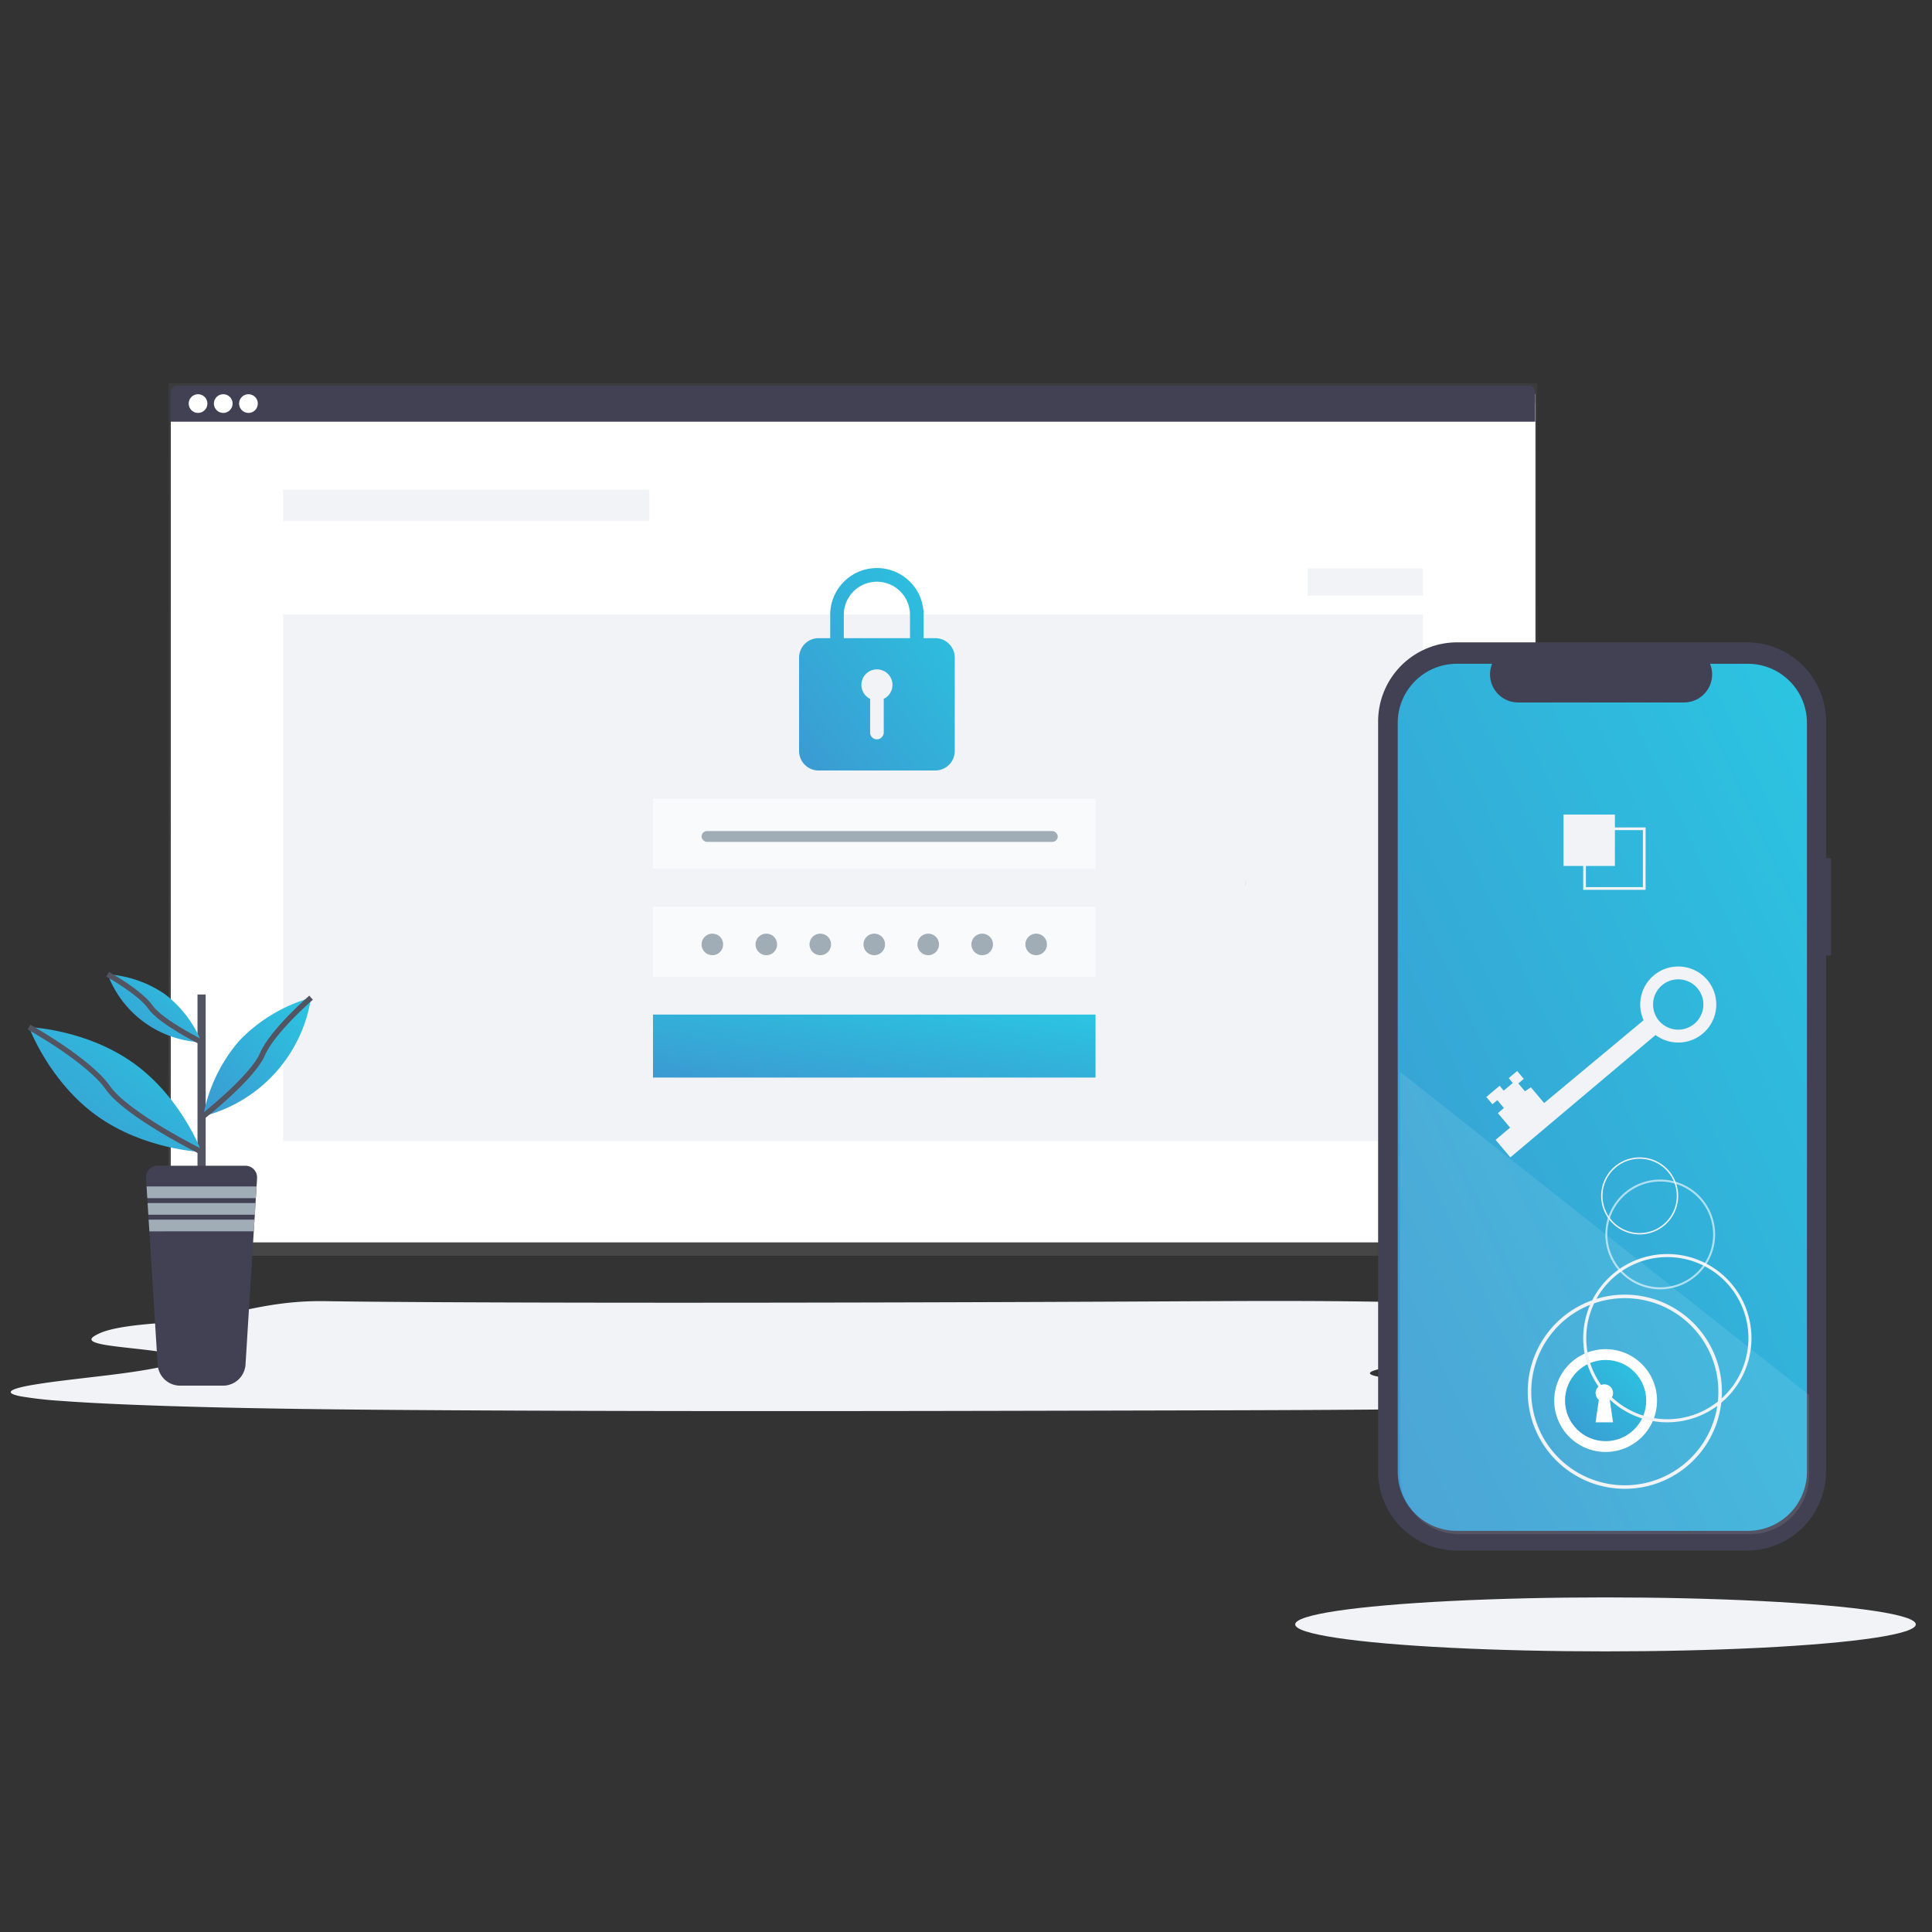 <svg xmlns="http://www.w3.org/2000/svg" xmlns:xlink="http://www.w3.org/1999/xlink" width="358" height="358" viewBox="0 0 358 358">
  <rect x="0" y="0" width="358" height="358" fill="#333333" stroke="none"/>
  <defs>
    <linearGradient id="linear-gradient" x1="0.5" y1="1" x2="0.5" gradientUnits="objectBoundingBox">
      <stop offset="0" stop-color="gray" stop-opacity="0.251"/>
      <stop offset="0.54" stop-color="gray" stop-opacity="0.122"/>
      <stop offset="1" stop-color="gray" stop-opacity="0.102"/>
    </linearGradient>
    <linearGradient id="linear-gradient-2" x1="1" x2="0" y2="1" gradientUnits="objectBoundingBox">
      <stop offset="0" stop-color="#2bc5e1"/>
      <stop offset="1" stop-color="#3b9ad1"/>
    </linearGradient>
    <clipPath id="clip-path">
      <rect width="66" height="4" fill="none"/>
    </clipPath>
  </defs>
  <g id="_2FA_guide" data-name="2FA guide" transform="translate(-490 -1658)">
    <rect id="Rectangle_2383" data-name="Rectangle 2383" width="358" height="358" transform="translate(490 1658)" fill="#fff" opacity="0"/>
    <ellipse id="Ellipse_929" data-name="Ellipse 929" cx="57.5" cy="5" rx="57.5" ry="5" transform="translate(730 1954)" fill="#f1f3f6"/>
    <path id="Path_7187" data-name="Path 7187" d="M439.1,37.915l-.858.057c-1.069.069-2.189.131-3.35.186-6.086.293-13.588.436-20.9.533-16.389.218-33.121.26-49.782.3-45.017.113-90.144.225-135.053-.035-17.743-.1-35.877-.274-51.955-.8q-3.457-.113-6.778-.249c-4.48-.184-8.783-.407-12.361-.674a72.716,72.716,0,0,1-7.718-.865c-3.4-.681-1.6-1.446,2.28-2.113,1.611-.27,3.429-.529,5.438-.776,3-.376,6.3-.741,9.312-1.116,10.723-1.335,17.72-3.024,7.822-4.393-2.845-.393-6.955-.739-9.274-1.149-2.957-.525-2.729-1.109-1.789-1.675q.183-.108.387-.214c1.606-.84,4.628-1.745,13.946-2.27,9.679-.545,16.385-4.115,28.4-3.922,18.681.3,77.686.462,164.156,0s30.186,3.962,44.946,4.528c10.131.389,17.69,1.089,20.878,1.877a5.36,5.36,0,0,1,1.387.489c.255.153.339.307.248.461a.737.737,0,0,1-.248.226c-2.466,1.555-20.218,2.781-31.009,4.169-5.273.678-9,1.493-5.37,2.224,5.53,1.115,24.761,1.511,36.374,2.34,2.185.151,4.109.331,5.707.534C449.576,36.329,447.5,37.326,439.1,37.915Z" transform="translate(343.441 1880.364)" fill="#f1f3f6"/>
    <g id="Group_1396" data-name="Group 1396" transform="translate(489.927 1704.49)">
      <rect id="Rectangle_2663" data-name="Rectangle 2663" width="253.616" height="161.665" transform="translate(31.317 24.537)" fill="url(#linear-gradient)"/>
      <rect id="Rectangle_2664" data-name="Rectangle 2664" width="252.84" height="157.167" transform="translate(31.72 26.557)" fill="#fff"/>
      <rect id="Rectangle_2665" data-name="Rectangle 2665" width="252.84" height="154.167" rx="2" transform="translate(31.72 26.557)" fill="#fff"/>
      <rect id="Rectangle_2666" data-name="Rectangle 2666" width="252.84" height="154.167" rx="3" transform="translate(31.72 26.557)" fill="#fff" opacity="0.04"/>
      <path id="Path_7046" data-name="Path 7046" d="M396.176,149.29H145.9a1.284,1.284,0,0,0-1.284,1.284V156H397.449v-5.425a1.284,1.284,0,0,0-1.273-1.284Z" transform="translate(-112.9 -124.353)" fill="#424153"/>
      <g id="buttons" transform="translate(35.035 26.557)">
        <circle id="Ellipse_908" data-name="Ellipse 908" cx="1.735" cy="1.735" r="1.735" fill="#fff"/>
        <circle id="Ellipse_909" data-name="Ellipse 909" cx="1.735" cy="1.735" r="1.735" transform="translate(4.67)" fill="#fff"/>
        <circle id="Ellipse_910" data-name="Ellipse 910" cx="1.735" cy="1.735" r="1.735" transform="translate(9.341)" fill="#fff"/>
      </g>
      <rect id="Rectangle_2667" data-name="Rectangle 2667" width="67.852" height="5.759" transform="translate(52.544 44.264)" fill="#f1f3f6"/>
      <rect id="Rectangle_2668" data-name="Rectangle 2668" width="211.192" height="97.591" transform="translate(52.544 67.356)" fill="#f1f3f6"/>
      <path id="Path_7048" data-name="Path 7048" d="M553.4,259.707h-2.167V255.5a8.655,8.655,0,1,0-17.309-.117v4.326h-2.162a3.618,3.618,0,0,0-3.606,3.606v17.308a3.618,3.618,0,0,0,3.606,3.606H553.4a3.616,3.616,0,0,0,3.6-3.606V263.314A3.616,3.616,0,0,0,553.4,259.707Zm-9.556,11.251v6.2a1.294,1.294,0,0,1-1.2,1.3,1.265,1.265,0,0,1-1.324-1.263v-6.237a2.879,2.879,0,1,1,2.524,0Zm4.868-11.251H536.443v-4.326a6.13,6.13,0,1,1,12.26,0Z" transform="translate(-380.012 -187.947)" fill="url(#linear-gradient-2)"/>
      <rect id="Rectangle_2669" data-name="Rectangle 2669" width="21.376" height="5.047" transform="translate(242.359 58.83)" fill="#f1f3f6"/>
      <path id="Path_7074" data-name="Path 7074" d="M890.814,493.1h0a6.212,6.212,0,0,1-.152,1.068c0-.1,0-.155-.021-.163C890.561,493.983,890.657,493.575,890.814,493.1Z" transform="translate(-659.808 -376.41)" opacity="0.1"/>
      <g id="Group_1397" data-name="Group 1397" transform="translate(5 20)">
        <rect id="Rectangle_2670" data-name="Rectangle 2670" width="1.516" height="34.133" transform="translate(31.669 117.793)" fill="#535461"/>
        <path id="Path_7096" data-name="Path 7096" d="M129.289,618.413l-.1,1.537-.133,2.17-.056.9-.133,2.172-.059.9-.133,2.17-1.529,24.678a4.179,4.179,0,0,1-4.171,3.923H115.03a4.176,4.176,0,0,1-4.169-3.923l-1.537-24.678-.133-2.17-.056-.9L109,623.019l-.056-.9-.133-2.17-.1-1.537a2.164,2.164,0,0,1,2.162-2.3h16.25a2.162,2.162,0,0,1,2.159,2.3Z" transform="translate(-86.577 -466.592)" fill="#424153"/>
        <path id="Path_7097" data-name="Path 7097" d="M102.491,590.46l-.133,2.17H82.243l-.133-2.17Z" transform="translate(-59.875 -437.101)" fill="#a0acb6"/>
        <path id="Path_7098" data-name="Path 7098" d="M102.822,601.98l-.133,2.172H82.956l-.136-2.172Z" transform="translate(-60.395 -445.547)" fill="#a0acb6"/>
        <path id="Path_7099" data-name="Path 7099" d="M103.158,613.51l-.133,2.17H83.676l-.136-2.17Z" transform="translate(-60.923 -454)" fill="#a0acb6"/>
        <path id="Path_7100" data-name="Path 7100" d="M46.892,526.622C55.72,533.008,59.4,543,59.4,543s-10.64-.366-19.482-6.752S27.41,519.87,27.41,519.87,38.061,520.236,46.892,526.622Z" transform="translate(-26.97 -396.035)" fill="url(#linear-gradient-2)"/>
        <path id="Path_7101" data-name="Path 7101" d="M27.46,519.87s11.043,6.138,14.585,11.209S59.434,543,59.434,543" transform="translate(-27.007 -396.035)" fill="none" stroke="#535461" stroke-miterlimit="10" stroke-width="1"/>
        <path id="Path_7102" data-name="Path 7102" d="M92.655,486.9a21.4,21.4,0,0,1,6.808,8.914,19.45,19.45,0,0,1-17.4-12.588A21.236,21.236,0,0,1,92.655,486.9Z" transform="translate(-67.035 -369.174)" fill="url(#linear-gradient-2)"/>
        <path id="Path_7103" data-name="Path 7103" d="M82.06,483.18s6.01,3.336,7.937,6.1,9.466,6.49,9.466,6.49" transform="translate(-67.035 -369.137)" fill="none" stroke="#535461" stroke-miterlimit="10" stroke-width="1"/>
        <path id="Path_7104" data-name="Path 7104" d="M155.068,507.407A29.588,29.588,0,0,0,148.38,521.4a26.9,26.9,0,0,0,19.989-21.969A29.591,29.591,0,0,0,155.068,507.407Z" transform="translate(-115.657 -381.05)" fill="url(#linear-gradient-2)"/>
        <path id="Path_7105" data-name="Path 7105" d="M168.369,499.43s-7.19,6.218-9.018,10.5S148.38,521.41,148.38,521.41" transform="translate(-115.657 -381.05)" fill="none" stroke="#535461" stroke-miterlimit="10" stroke-width="1"/>
      </g>
      <rect id="Rectangle_2675" data-name="Rectangle 2675" width="82" height="13" transform="translate(121.073 101.51)" fill="#f9fafc"/>
      <rect id="Rectangle_2678" data-name="Rectangle 2678" width="66" height="2" rx="1" transform="translate(130.073 107.511)" fill="#a0acb6"/>
      <rect id="Rectangle_2676" data-name="Rectangle 2676" width="82" height="13" transform="translate(121.073 121.51)" fill="#f9fafc"/>
      <path id="Path_7188" data-name="Path 7188" d="M0,0H82V11.672H0Z" transform="translate(121.073 141.511)" fill="url(#linear-gradient-2)"/>
      <g id="Repeat_Grid_1" data-name="Repeat Grid 1" transform="translate(130.073 126.511)" clip-path="url(#clip-path)">
        <g transform="translate(-99.073 -94.182)">
          <circle id="Ellipse_927" data-name="Ellipse 927" cx="2" cy="2" r="2" transform="translate(99.073 94.182)" fill="#a0acb6"/>
        </g>
        <g transform="translate(-89.073 -94.182)">
          <circle id="Ellipse_927-2" data-name="Ellipse 927" cx="2" cy="2" r="2" transform="translate(99.073 94.182)" fill="#a0acb6"/>
        </g>
        <g transform="translate(-79.073 -94.182)">
          <circle id="Ellipse_927-3" data-name="Ellipse 927" cx="2" cy="2" r="2" transform="translate(99.073 94.182)" fill="#a0acb6"/>
        </g>
        <g transform="translate(-69.073 -94.182)">
          <circle id="Ellipse_927-4" data-name="Ellipse 927" cx="2" cy="2" r="2" transform="translate(99.073 94.182)" fill="#a0acb6"/>
        </g>
        <g transform="translate(-59.073 -94.182)">
          <circle id="Ellipse_927-5" data-name="Ellipse 927" cx="2" cy="2" r="2" transform="translate(99.073 94.182)" fill="#a0acb6"/>
        </g>
        <g transform="translate(-49.073 -94.182)">
          <circle id="Ellipse_927-6" data-name="Ellipse 927" cx="2" cy="2" r="2" transform="translate(99.073 94.182)" fill="#a0acb6"/>
        </g>
        <g transform="translate(-39.073 -94.182)">
          <circle id="Ellipse_927-7" data-name="Ellipse 927" cx="2" cy="2" r="2" transform="translate(99.073 94.182)" fill="#a0acb6"/>
        </g>
      </g>
    </g>
    <g id="Group_1390" data-name="Group 1390" transform="translate(592.849 1777.026)">
      <path id="Path_7036" data-name="Path 7036" d="M955.646,291.805h-.925V266.473a14.661,14.661,0,0,0-14.662-14.662H886.388a14.662,14.662,0,0,0-14.662,14.662V405.448a14.662,14.662,0,0,0,14.662,14.662h53.67a14.662,14.662,0,0,0,14.662-14.662V309.837h.925Z" transform="translate(-719.209 -251.811)" fill="#424153"/>
      <path id="Path_7037" data-name="Path 7037" d="M957.962,274.53V413.3a10.95,10.95,0,0,1-10.949,10.951H893.083A10.949,10.949,0,0,1,882.136,413.3V274.53a10.948,10.948,0,0,1,10.946-10.948h6.544a5.2,5.2,0,0,0,4.817,7.165H935.19a5.2,5.2,0,0,0,4.817-7.165h7.005a10.949,10.949,0,0,1,10.949,10.948Z" transform="translate(-725.985 -259.608)" fill="url(#linear-gradient-2)"/>
      <rect id="Rectangle_2661" data-name="Rectangle 2661" width="9.521" height="9.521" transform="translate(186.873 31.916)" fill="#f1f3f6"/>
      <path id="Path_7038" data-name="Path 7038" d="M969.474,340.032v11.562h11.562V340.032Zm11.06,11.06H969.975V340.533h10.559Z" transform="translate(-778.956 -305.735)" fill="#f1f3f6"/>
      <path id="Path_7039" data-name="Path 7039" d="M957.962,516.4v14.82a10.95,10.95,0,0,1-10.949,10.951H893.083a10.949,10.949,0,0,1-10.948-10.949V456.492l45.435,35.894.777.614,8.452,6.675.789.626Z" transform="translate(-725.572 -376.92)" fill="#f9fafc" opacity="0.1"/>
      <circle id="Ellipse_905" data-name="Ellipse 905" cx="9.524" cy="9.524" r="9.524" transform="translate(185.151 130.974)" fill="#fff"/>
      <circle id="Ellipse_928" data-name="Ellipse 928" cx="7.524" cy="7.524" r="7.524" transform="translate(187.151 132.974)" fill="url(#linear-gradient-2)"/>
      <path id="Path_7041" data-name="Path 7041" d="M943.576,581.253a17.99,17.99,0,1,1,17.99-17.99A17.99,17.99,0,0,1,943.576,581.253Zm0-35.326a17.336,17.336,0,1,0,17.336,17.336,17.336,17.336,0,0,0-17.336-17.336Z" transform="translate(-745.347 -424.402)" fill="#f1f3f6"/>
      <path id="Path_7184" data-name="Path 7184" d="M941.175,576.45a15.589,15.589,0,1,1,15.589-15.589A15.589,15.589,0,0,1,941.175,576.45Zm0-30.612A15.022,15.022,0,1,0,956.2,560.861a15.022,15.022,0,0,0-15.022-15.022Z" transform="translate(-735.068 -431.923)" fill="#f1f3f6"/>
      <path id="Path_7185" data-name="Path 7185" d="M935.755,565.611a10.169,10.169,0,1,1,10.169-10.169A10.169,10.169,0,0,1,935.755,565.611Zm0-19.969a9.8,9.8,0,1,0,9.8,9.8A9.8,9.8,0,0,0,935.755,545.642Z" transform="translate(-730.961 -445.728)" fill="#fff" opacity="0.61"/>
      <path id="Path_7186" data-name="Path 7186" d="M932.725,559.549a7.139,7.139,0,1,1,7.139-7.139A7.139,7.139,0,0,1,932.725,559.549Zm0-14.018a6.879,6.879,0,1,0,6.879,6.879A6.879,6.879,0,0,0,932.725,545.532Z" transform="translate(-731.745 -449.835)" fill="#f1f3f6"/>
      <path id="Path_7173" data-name="Path 7173" d="M579.277,513.39a7.046,7.046,0,1,0-2.21-2.743l-18.433,15.348-2.454-2.913-1.1.737-1.227-1.456,1.008-.85-1.227-1.456-1.569,1.322.755.9-1.681,1.416-.755-.9-2.465,2.077,1.133,1.345.9-.755,1.227,1.456-1.12.944,2.266,2.689-2.689,2.266,2.738,3.249Zm4.6-10.3a4.662,4.662,0,1,1-5.042,4.248A4.662,4.662,0,0,1,583.879,503.094Z" transform="translate(-375.353 -440.627)" fill="#f1f3f6"/>
      <path id="Path_7137" data-name="Path 7137" d="M413.451,412.191a1.616,1.616,0,1,0-2.636,1.252l-.6,4.165h3.231l-.6-4.165A1.612,1.612,0,0,0,413.451,412.191Z" transform="translate(-217.403 -273.081)" fill="#fff"/>
    </g>
  </g>
</svg>
